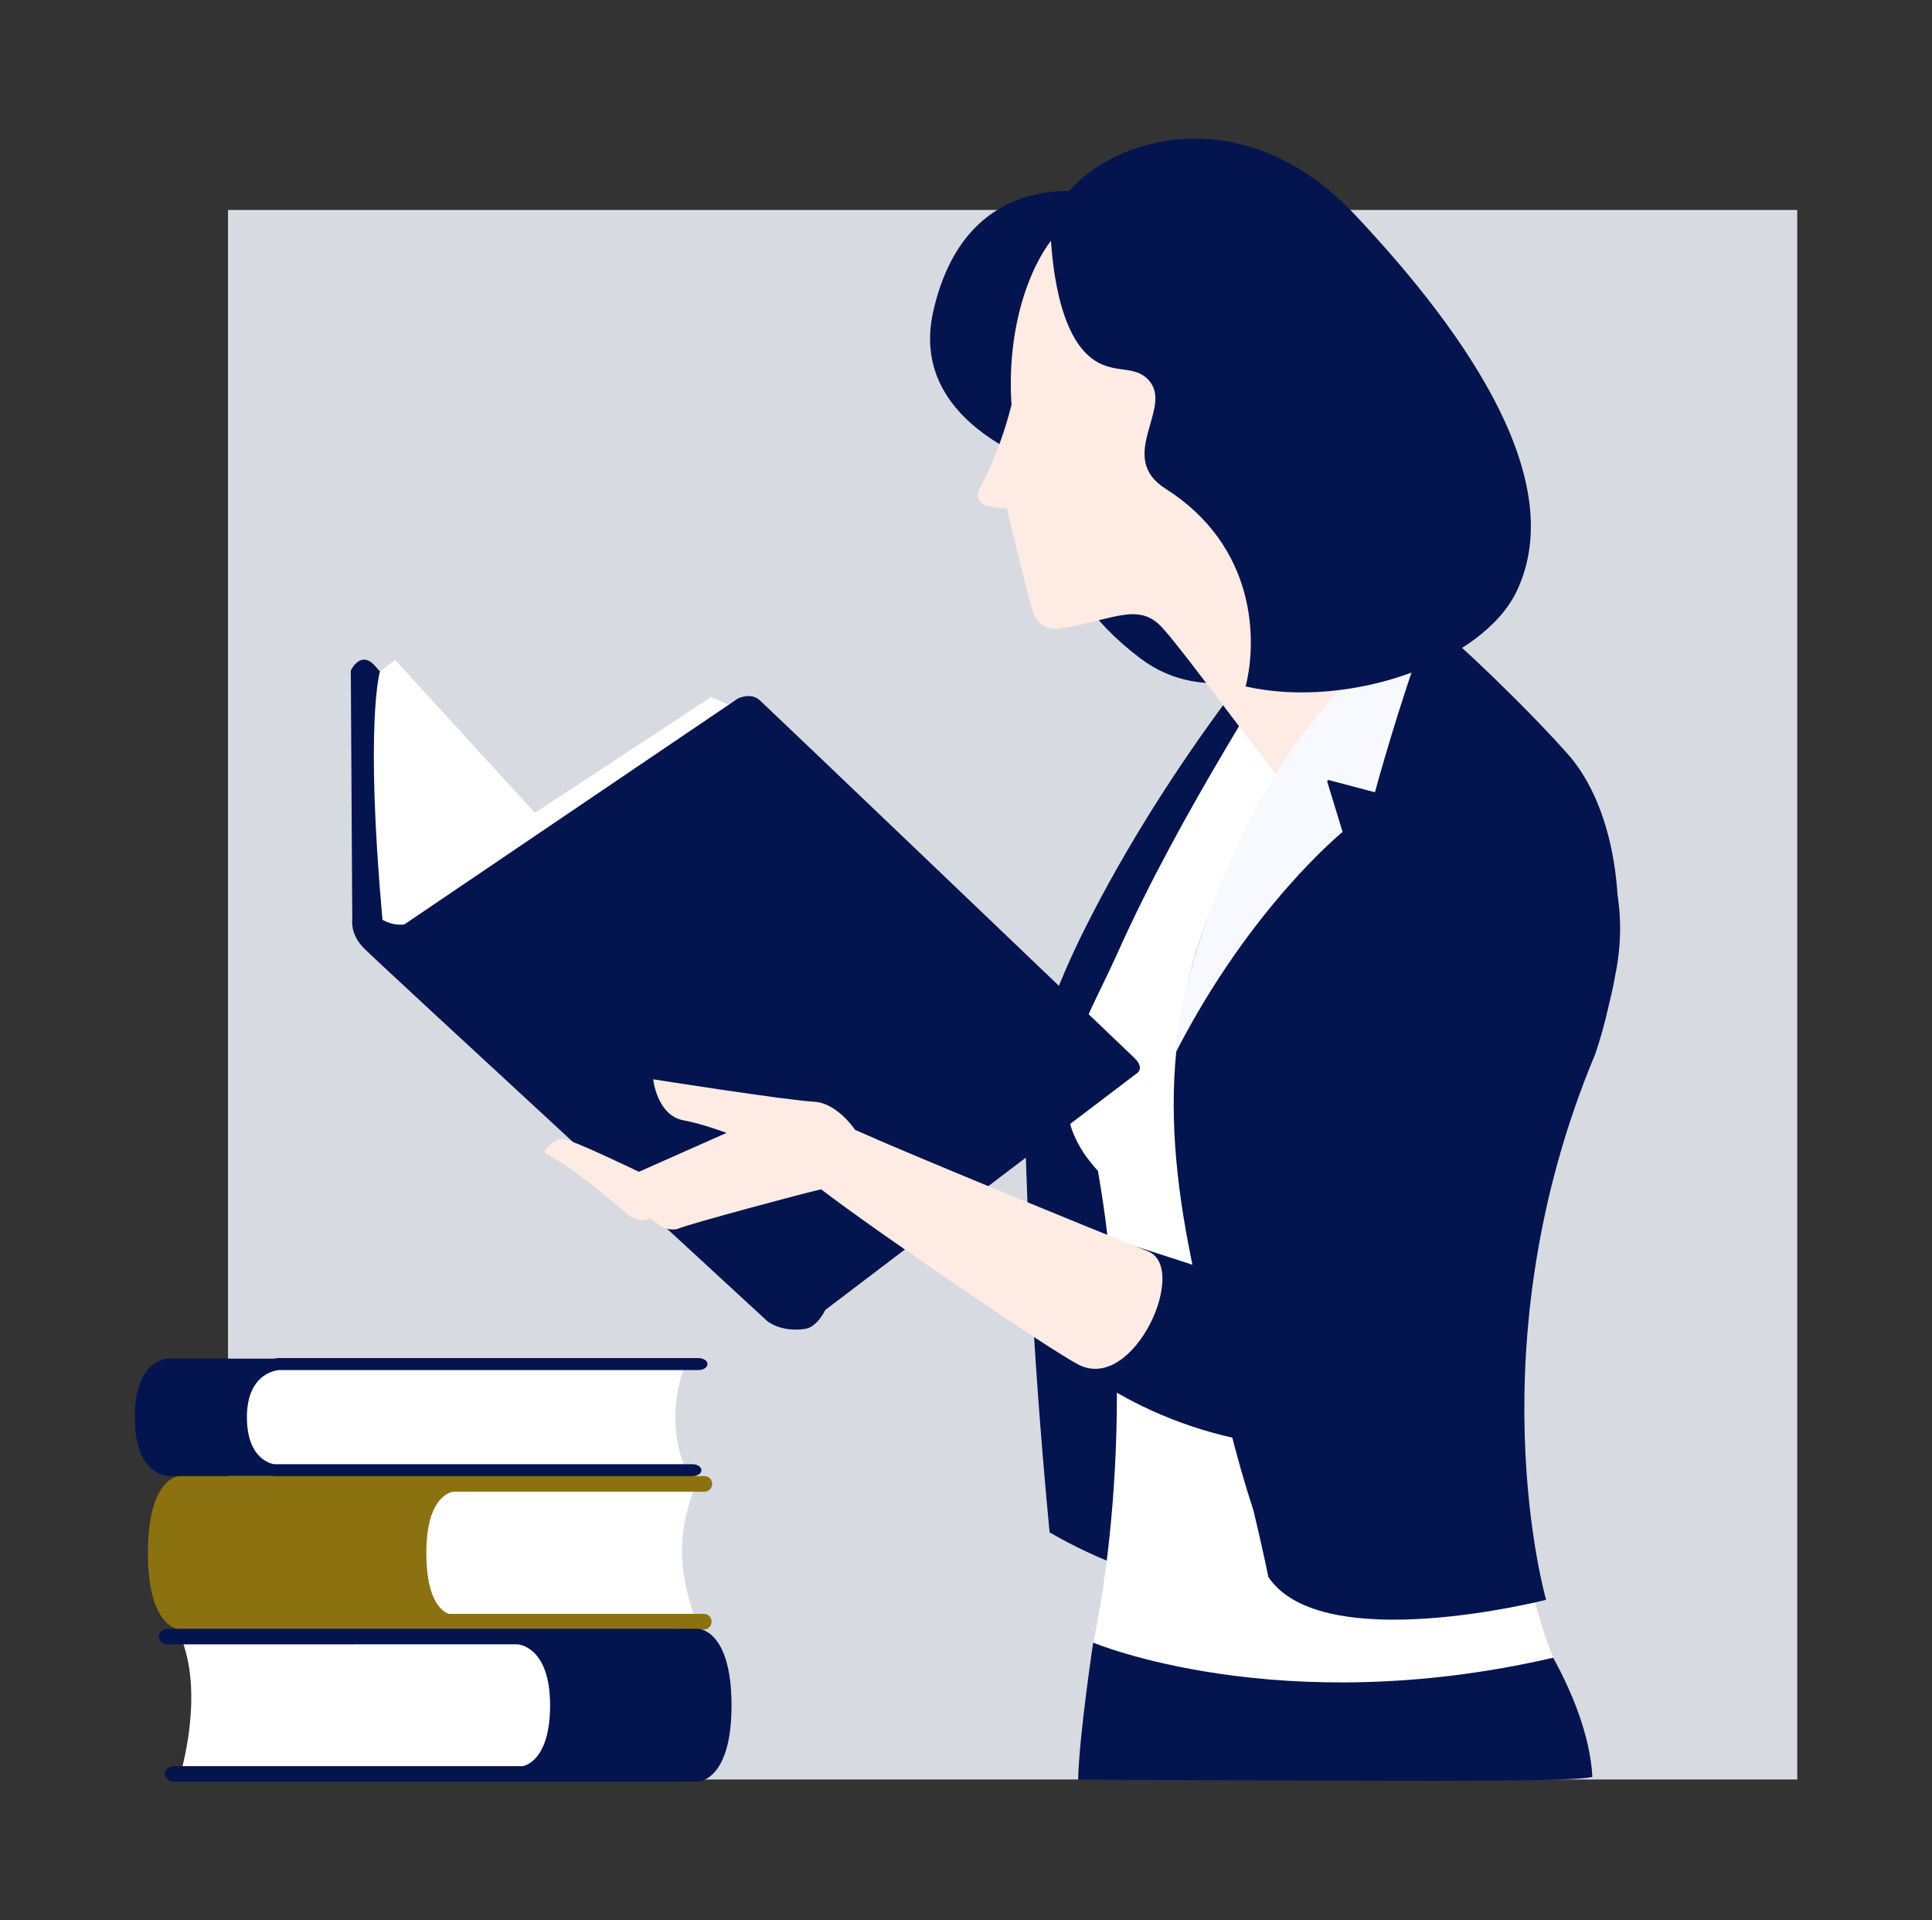 <svg width="161" height="160" viewBox="0 0 161 160" fill="none" xmlns="http://www.w3.org/2000/svg">
<rect x="0" y="0" width="161" height="160" fill="#333333" stroke="none"/>
<path d="M149.77 17.493H19V148.263H149.77V17.493Z" fill="#D8DAE1"/>
<path d="M87.465 127.672C85.832 110.478 85.649 100.339 85.435 95.03C85.209 89.409 87.699 82.843 90.211 77.765C97.746 62.532 108.332 50.705 108.332 50.705C108.332 50.705 125.899 63.344 124.437 76.307C120.993 106.799 120.892 131.307 120.892 131.307C120.892 131.307 104.023 137.282 87.465 127.672Z" fill="#04144F"/>
<path d="M91.098 136.858C91.098 136.858 95.272 119.109 91.492 97.553C86.041 91.655 90.239 85.86 93.149 79.356C98.466 67.476 106.178 56.056 108.332 51.929C112.552 52.912 124.077 57.793 128.857 63.018C135.584 70.373 135.811 78.611 133.457 84.343C119.011 112.907 129.19 137.764 129.51 138.274C102.612 151.163 91.098 136.858 91.098 136.858Z" fill="white"/>
<path d="M128.842 133.293C128.842 133.293 122.731 112.161 132.943 87.805C136.372 77.642 134.898 67.894 130.862 63.072C127.675 59.428 121.69 53.613 118.37 50.976C86.68 83.356 99.454 101.321 105.7 131.395C110.169 138.068 128.842 133.293 128.842 133.293Z" fill="#04144F"/>
<path d="M132.698 148.047C130.699 148.557 113.944 148.337 89.843 148.292C89.925 144.618 91.098 136.858 91.098 136.858C91.098 136.858 106.618 143.394 129.43 138.118C130.958 140.877 132.515 144.577 132.698 148.047Z" fill="#04144F"/>
<path d="M107.02 55.61C107.02 55.61 100.545 59.018 95.035 54.859C86.433 48.368 87.313 41.12 85.76 35.932C94.229 37.182 107.02 55.61 107.02 55.61Z" fill="#04144F"/>
<path d="M92.502 16.338C92.502 16.338 80.758 12.811 77.776 25.921C75.435 36.216 89.082 39.489 89.713 39.657C89.809 31.729 92.502 16.338 92.502 16.338Z" fill="#04144F"/>
<path d="M82.436 42.195C81.211 41.95 81.497 40.971 81.497 40.971C81.497 40.971 83.239 37.978 84.293 33.726C83.87 27.326 85.796 22.159 87.87 19.695C89.248 18.055 90.814 17.649 90.814 17.649L94.622 19.962C94.622 19.962 92.909 23.769 93.682 26.443L98.762 29.321C99.435 29.527 99.869 29.788 100.161 30.111L107.642 34.348C107.899 35.94 113.073 49.87 116.892 52.21C115.771 57.468 111.759 63.197 108.945 67.727C106.363 64.874 98.808 54.407 96.838 52.276C94.867 50.145 92.794 51.641 88.496 52.337C88.005 52.479 86.547 52.533 86.048 50.868C85.313 48.419 83.905 42.338 83.905 42.338C83.905 42.338 83.281 42.364 82.436 42.195Z" fill="#FEEBE3"/>
<path d="M117.209 52.908C104.414 60.745 97.986 82.05 98.016 87.621C104.255 75.491 111.883 69.316 111.883 69.316L110.547 64.945L114.577 66.01C114.577 66.01 116.536 58.786 118.862 52.541C118.373 52.648 117.485 52.709 117.209 52.908Z" fill="#F7F9FF"/>
<path d="M112.943 17.925C101.723 5.997 88.089 13.43 87.531 19.124C87.589 20.143 87.794 27.188 90.8 29.715C92.764 31.37 94.617 30.205 95.861 31.844C97.612 34.147 93.059 38.136 97.123 40.714C104.695 45.514 104.781 53.337 103.802 57.194C112.436 59.136 123.598 55.15 126.397 49.247C130.676 40.221 122.598 28.189 112.943 17.925Z" fill="#04144F"/>
<path d="M104.445 125.793C101.629 117.405 99.149 103.477 99.149 103.477C99.149 103.477 115.48 95.392 124.495 97.967C131.352 99.927 119.492 117.117 104.445 125.793Z" fill="#04144F"/>
<path d="M29.234 55.868L29.356 76.643C29.356 76.643 29.166 77.806 30.292 78.969C31.417 80.132 63.948 110.079 63.948 110.079C63.948 110.079 65.105 111.039 67.124 110.713C68.12 110.552 68.781 109.127 68.781 109.127L33.362 76.214L33.1 57.568C33.1 57.568 31.426 55.683 31.3 55.536C30.06 54.068 29.234 55.868 29.234 55.868Z" fill="#04144F"/>
<path d="M31.662 55.949L32.928 54.99L44.58 67.724L59.233 58.092L61.969 59.197C61.969 59.197 38.447 74.201 34.887 76.561C33.764 77.304 32.683 77.071 31.873 76.645C30.388 60.1 31.662 55.949 31.662 55.949Z" fill="white"/>
<path d="M68.731 109.175L32.946 77.528L61.491 58.2C61.491 58.2 62.557 57.657 63.302 58.331C63.975 58.94 89.537 83.367 94.526 88.141C95.368 88.944 94.808 89.371 94.808 89.371L68.731 109.175Z" fill="#04144F"/>
<path d="M87.323 111.76C87.323 111.76 88.818 105.677 91.607 102.878C93.726 103.578 98.097 104.912 101.807 106.198C108.942 91.072 110.859 92.255 118.462 70.544C122.716 58.308 137.758 66.264 134.571 81.429C132.188 95.746 110.719 121.495 103.841 120.023C93.174 117.981 87.323 111.76 87.323 111.76Z" fill="#04144F"/>
<path d="M95.672 104.26C90.362 102.131 75.939 96.237 71.238 94.127C71.08 93.84 69.621 91.896 67.879 91.797C65.342 91.647 54.431 89.924 54.431 89.924C54.431 89.924 54.743 92.935 56.963 93.343C58.552 93.635 60.544 94.39 60.544 94.39L53.242 97.631C53.242 97.631 47.79 94.996 46.968 94.901C46.149 94.813 45.179 95.962 45.422 96.085C48.135 97.449 52.392 101.275 52.392 101.275C52.392 101.275 53.226 101.89 54.252 101.524C55.037 102.371 56.02 102.586 56.579 102.347C57.492 101.962 66.965 99.411 68.424 99.091C73.185 102.733 87.752 112.655 89.935 113.728C94.521 115.982 99.106 105.636 95.672 104.26Z" fill="#FEEBE3"/>
<path d="M56.831 129.223C56.831 126.101 58.087 123.525 58.087 123.525H33.018C33.018 123.525 30.468 124.608 30.468 129.592C30.468 134.572 33.018 135.223 33.018 135.223H58.087C58.087 135.223 56.831 132.345 56.831 129.223Z" fill="white"/>
<path d="M58.711 124.284L37.796 124.282C37.702 124.289 35.529 124.518 35.529 129.375C35.529 134.21 37.465 134.464 37.441 134.465H58.663C59.015 134.465 59.299 134.755 59.299 135.114C59.299 135.473 59.015 135.766 58.663 135.766L15.033 135.764C15.033 135.764 12.325 135.808 12.325 129.397C12.325 122.986 14.979 122.977 14.979 122.977L58.711 122.986C59.063 122.986 59.346 123.275 59.346 123.634C59.346 123.992 59.063 124.284 58.711 124.284Z" fill="#8C7111"/>
<path d="M15.003 136.249C20.062 136.117 49.342 136.249 49.342 136.249C49.342 136.249 52.376 137.327 52.376 142.292C52.376 147.257 49.342 147.906 49.342 147.906H15.003C15.003 147.906 17.114 141.116 15.003 136.249Z" fill="white"/>
<path d="M13.993 137.003L43.144 137.002C43.257 137.009 45.841 137.233 45.841 142.078C45.841 146.897 43.537 147.15 43.567 147.15H14.496C14.08 147.15 13.74 147.445 13.74 147.799C13.74 148.156 14.08 148.448 14.496 148.448L58.104 148.444C58.104 148.444 60.96 148.488 60.96 142.098C60.96 135.708 58.166 135.705 58.166 135.705C58.166 135.705 49.001 135.71 48.963 135.71H13.993C13.573 135.71 13.232 135.996 13.232 136.355C13.232 136.712 13.573 137.003 13.993 137.003Z" fill="#04144F"/>
<path d="M57.187 113.567H22.852C22.852 113.567 19.814 114.401 19.814 118.24C19.814 122.079 22.852 122.579 22.852 122.579C22.852 122.579 46.879 122.578 57.187 122.579C55.148 117.678 57.187 113.567 57.187 113.567Z" fill="white"/>
<path d="M14.088 122.979H22.629C22.731 122.991 22.8 122.994 22.819 122.994H57.694C58.114 122.994 58.451 122.77 58.451 122.496C58.451 122.22 58.114 121.994 57.694 121.994H22.852C22.88 121.991 20.576 121.796 20.576 118.072C20.576 114.331 23.16 114.156 23.271 114.15H58.203C58.619 114.15 58.959 113.928 58.959 113.65C58.959 113.374 58.619 113.15 58.203 113.15H23.228C23.192 113.152 23.022 113.158 22.771 113.198H14.024C14.024 113.198 11.23 113.154 11.23 118.09C11.23 123.027 14.088 122.979 14.088 122.979Z" fill="#04144F"/>
</svg>
